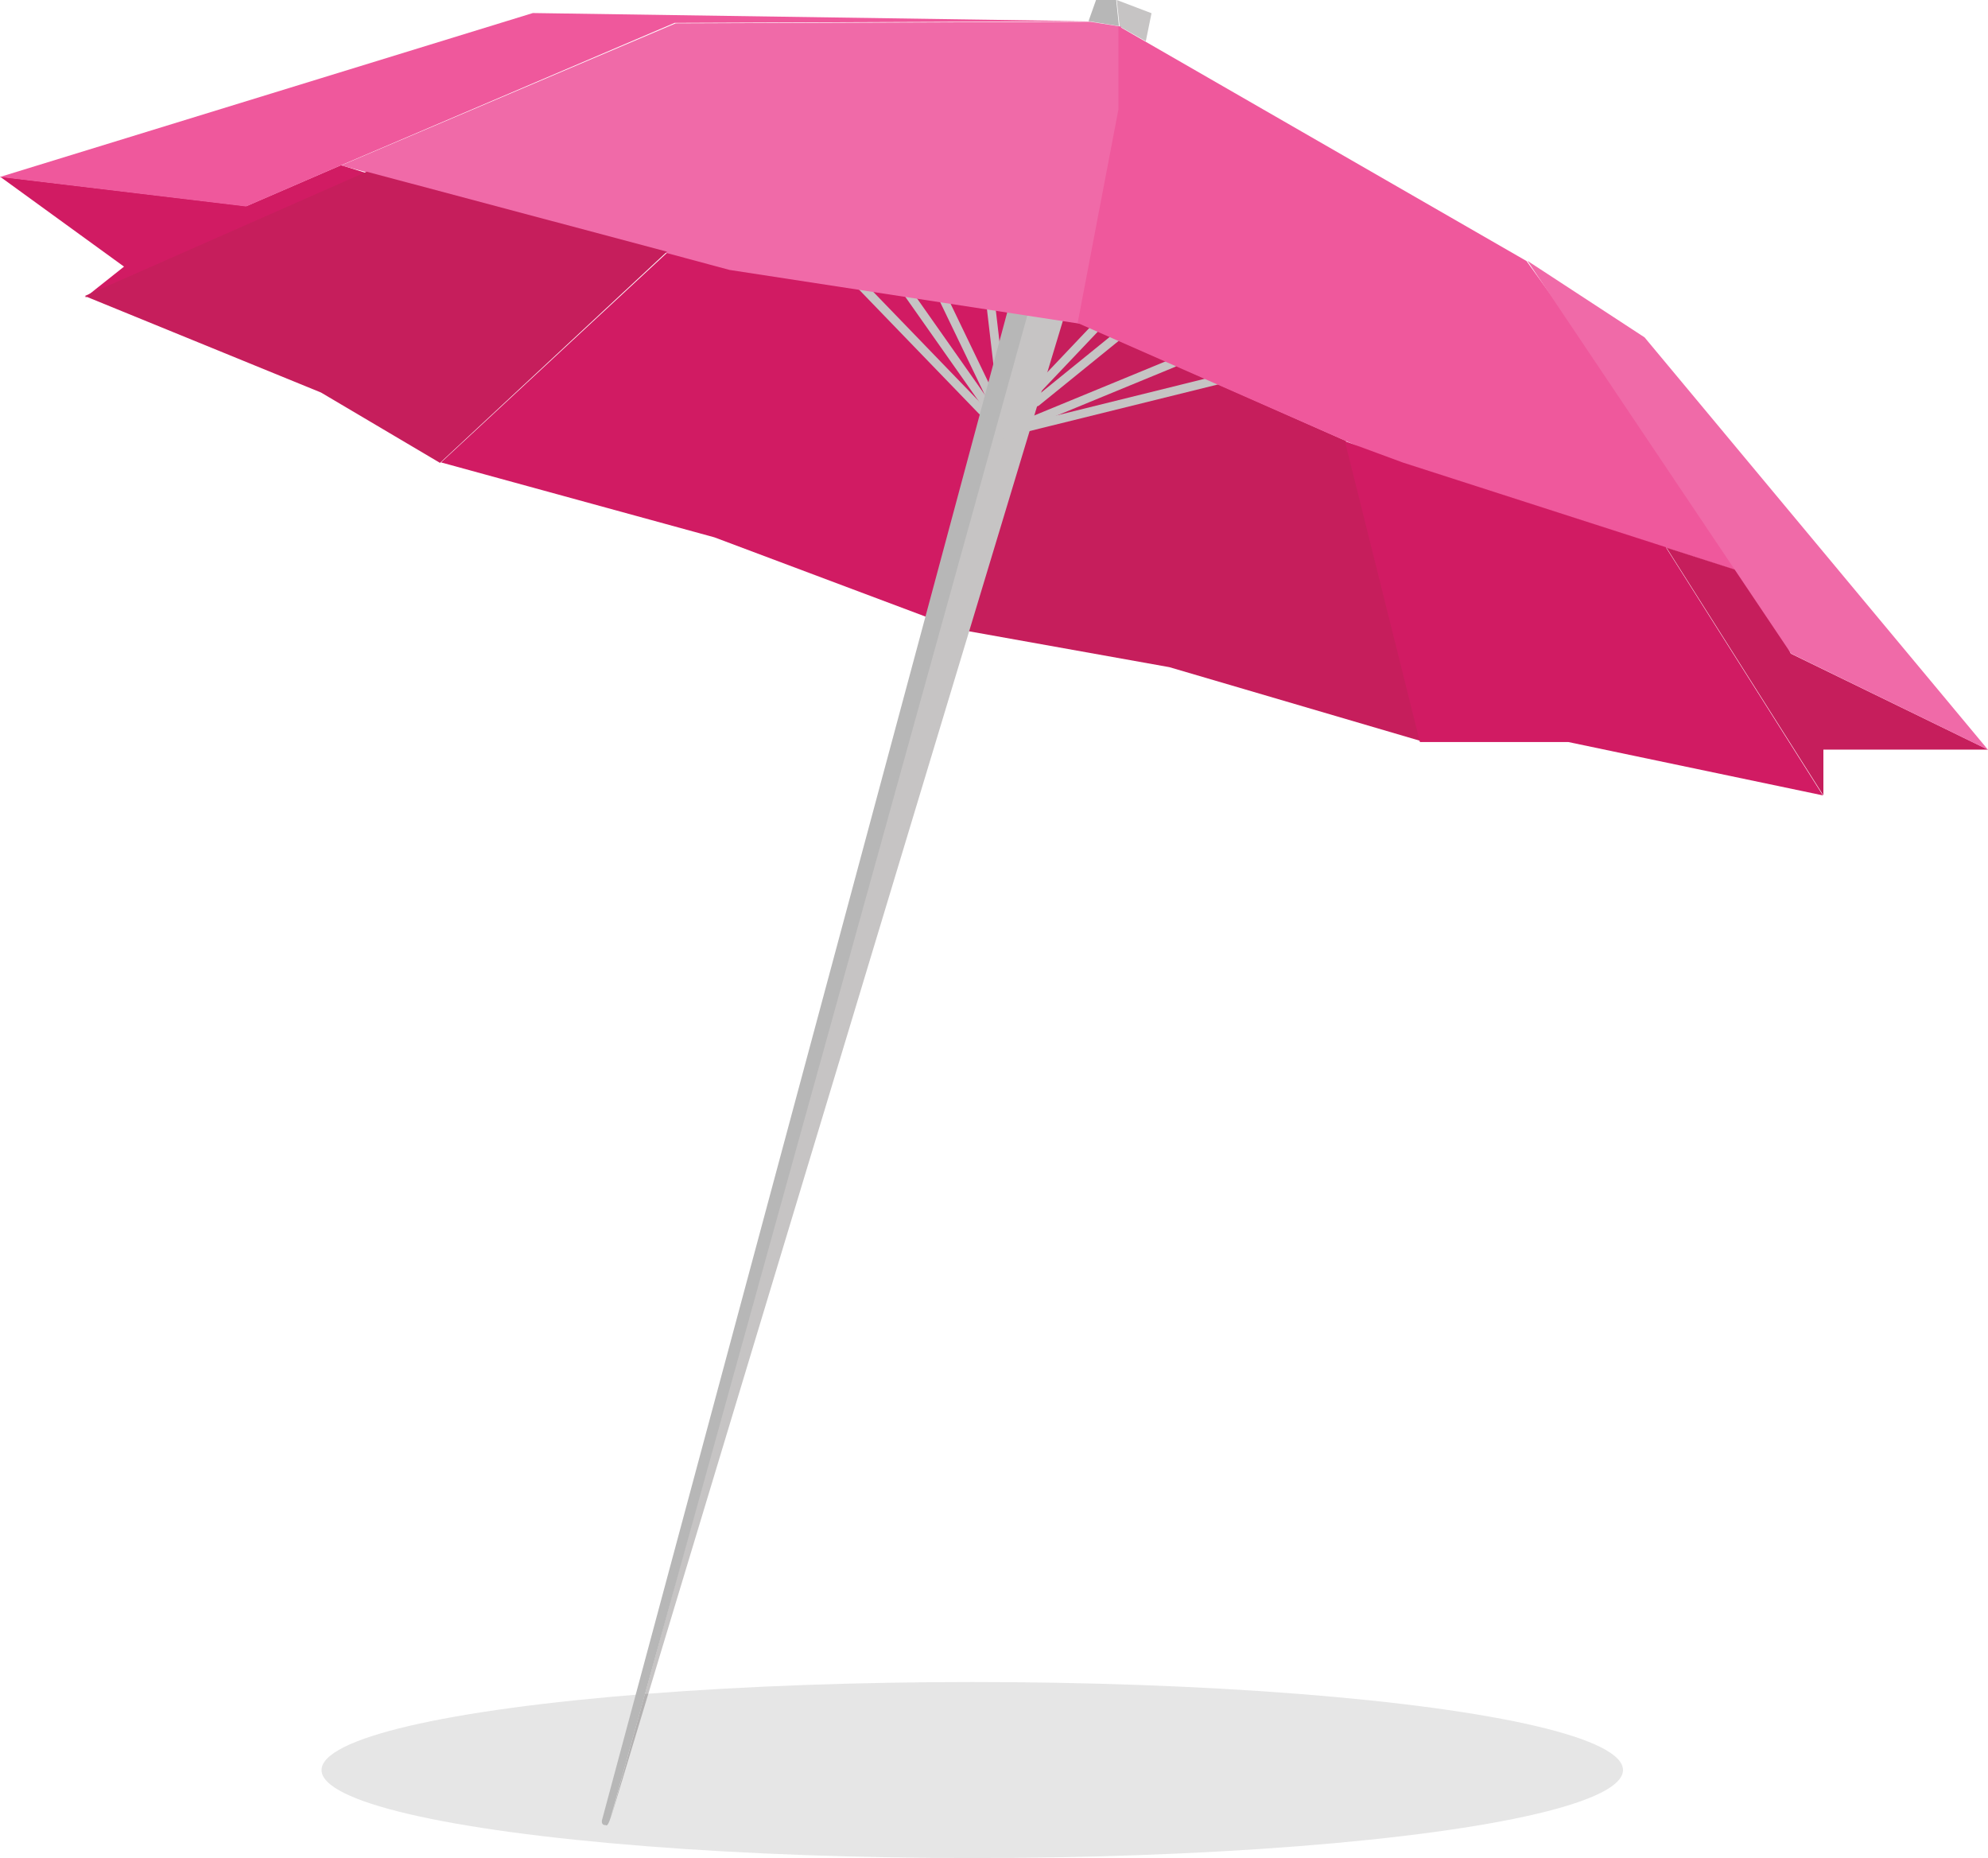 <?xml version="1.0" encoding="UTF-8"?>
<svg width="915px" height="855px" viewBox="0 0 915 855" version="1.1" xmlns="http://www.w3.org/2000/svg" xmlns:xlink="http://www.w3.org/1999/xlink">
    <title>umbrella</title>
    <g id="Website" stroke="none" stroke-width="1" fill="none" fill-rule="evenodd">
        <g id="umbrella">
            <polygon id="Path" fill="#D11B63" fill-rule="nonzero" points="203 212.783 328.831 247.268 442.678 290 482 146.062 335.572 123.572 307.335 116"></polygon>
            <polygon id="Path" fill="#C61E5C" fill-rule="nonzero" points="442 289.779 538.227 307.002 654 341 619.418 202.838 496.128 148.247 481.468 146"></polygon>
            <polygon id="Path" fill="#C6C4C4" fill-rule="nonzero" points="471.497 145 281 837 490 145"></polygon>
            <line x1="472" y1="145" x2="464" y2="143" id="Path"></line>
            <line x1="395" y1="130" x2="452" y2="189" id="Path" stroke="#C6C4C4" stroke-width="4" stroke-linecap="round" stroke-linejoin="round"></line>
            <line x1="418" y1="135" x2="456" y2="189" id="Path" stroke="#C6C4C4" stroke-width="4" stroke-linecap="round" stroke-linejoin="round"></line>
            <line x1="433" y1="135" x2="459" y2="189" id="Path" stroke="#C6C4C4" stroke-width="4" stroke-linecap="round" stroke-linejoin="round"></line>
            <line x1="456" y1="140" x2="463" y2="200" id="Path" stroke="#C6C4C4" stroke-width="4" stroke-linecap="round" stroke-linejoin="round"></line>
            <line x1="505" y1="150" x2="468" y2="189" id="Path" stroke="#C6C4C4" stroke-width="4" stroke-linecap="round" stroke-linejoin="round"></line>
            <line x1="514" y1="155" x2="477" y2="185" id="Path" stroke="#C6C4C4" stroke-width="4" stroke-linecap="round" stroke-linejoin="round"></line>
            <line x1="540" y1="167" x2="472" y2="195" id="Path" stroke="#C6C4C4" stroke-width="4" stroke-linecap="round" stroke-linejoin="round"></line>
            <line x1="560" y1="175" x2="467" y2="198" id="Path" stroke="#C6C4C4" stroke-width="4" stroke-linecap="round" stroke-linejoin="round"></line>
            <polyline id="Path" fill="#B7B7B7" fill-rule="nonzero" points="501 9.75 504.463 0 513.747 0 515 12 501 9.75"></polyline>
            <polygon id="Path" fill="#C6C4C4" fill-rule="nonzero" points="514 0 530 6.08 527.372 19 515.314 12.16"></polygon>
            <ellipse id="Oval" fill="#000000" fill-rule="nonzero" opacity="0.1" cx="447.5" cy="814.5" rx="299.5" ry="40.5"></ellipse>
            <path d="M463.779,143 L277.107,837.428 C277.107,837.428 276.357,839.978 278.831,839.828 C278.831,839.828 279.581,841.179 281.08,836.303 C282.579,831.428 473,144.575 473,144.575 L463.779,143 Z" id="Path" fill="#B7B7B7" fill-rule="nonzero"></path>
            <polygon id="Path" fill="#D11B63" fill-rule="nonzero" points="39.058 137 57.084 122.691 0 81.272 113.418 94.827 156.982 76 169 79.765"></polygon>
            <polygon id="Path" fill="#EF589C" fill-rule="nonzero" points="0 81.424 245.25 6 501 9.771 310.5 10.525 156.75 76.144 113.25 95"></polygon>
            <polyline id="Path" fill="#F06AA8" fill-rule="nonzero" points="157 76.119 335.749 124.205 497.224 149 516 50.573 516 12.254 501.73 10 310.964 10.751 157 76.119"></polyline>
            <polyline id="Path" fill="#C61E5C" fill-rule="nonzero" points="39 136.213 147.76 180.629 202.515 213 307 115.812 168.762 79 39 136.213"></polyline>
            <polygon id="Path" fill="#EF589C" fill-rule="nonzero" points="496 148.635 634.222 209.445 807 265 702.582 120.107 514.78 12 514.78 50.288"></polygon>
            <polygon id="Path" fill="#D11B63" fill-rule="nonzero" points="653.539 341.46 721.867 341.46 839 366 766.693 251.78 645.655 212.831 619 203"></polygon>
            <polygon id="Path" fill="#C61E5C" fill-rule="nonzero" points="839.237 366 839.237 344.953 915 344.953 824.235 300.761 806.982 264.808 767 252"></polygon>
            <polygon id="Path" fill="#F06AA8" fill-rule="nonzero" points="703 120 756.936 155.25 915 345 824.357 300.75"></polygon>
        </g>
    </g>
</svg>